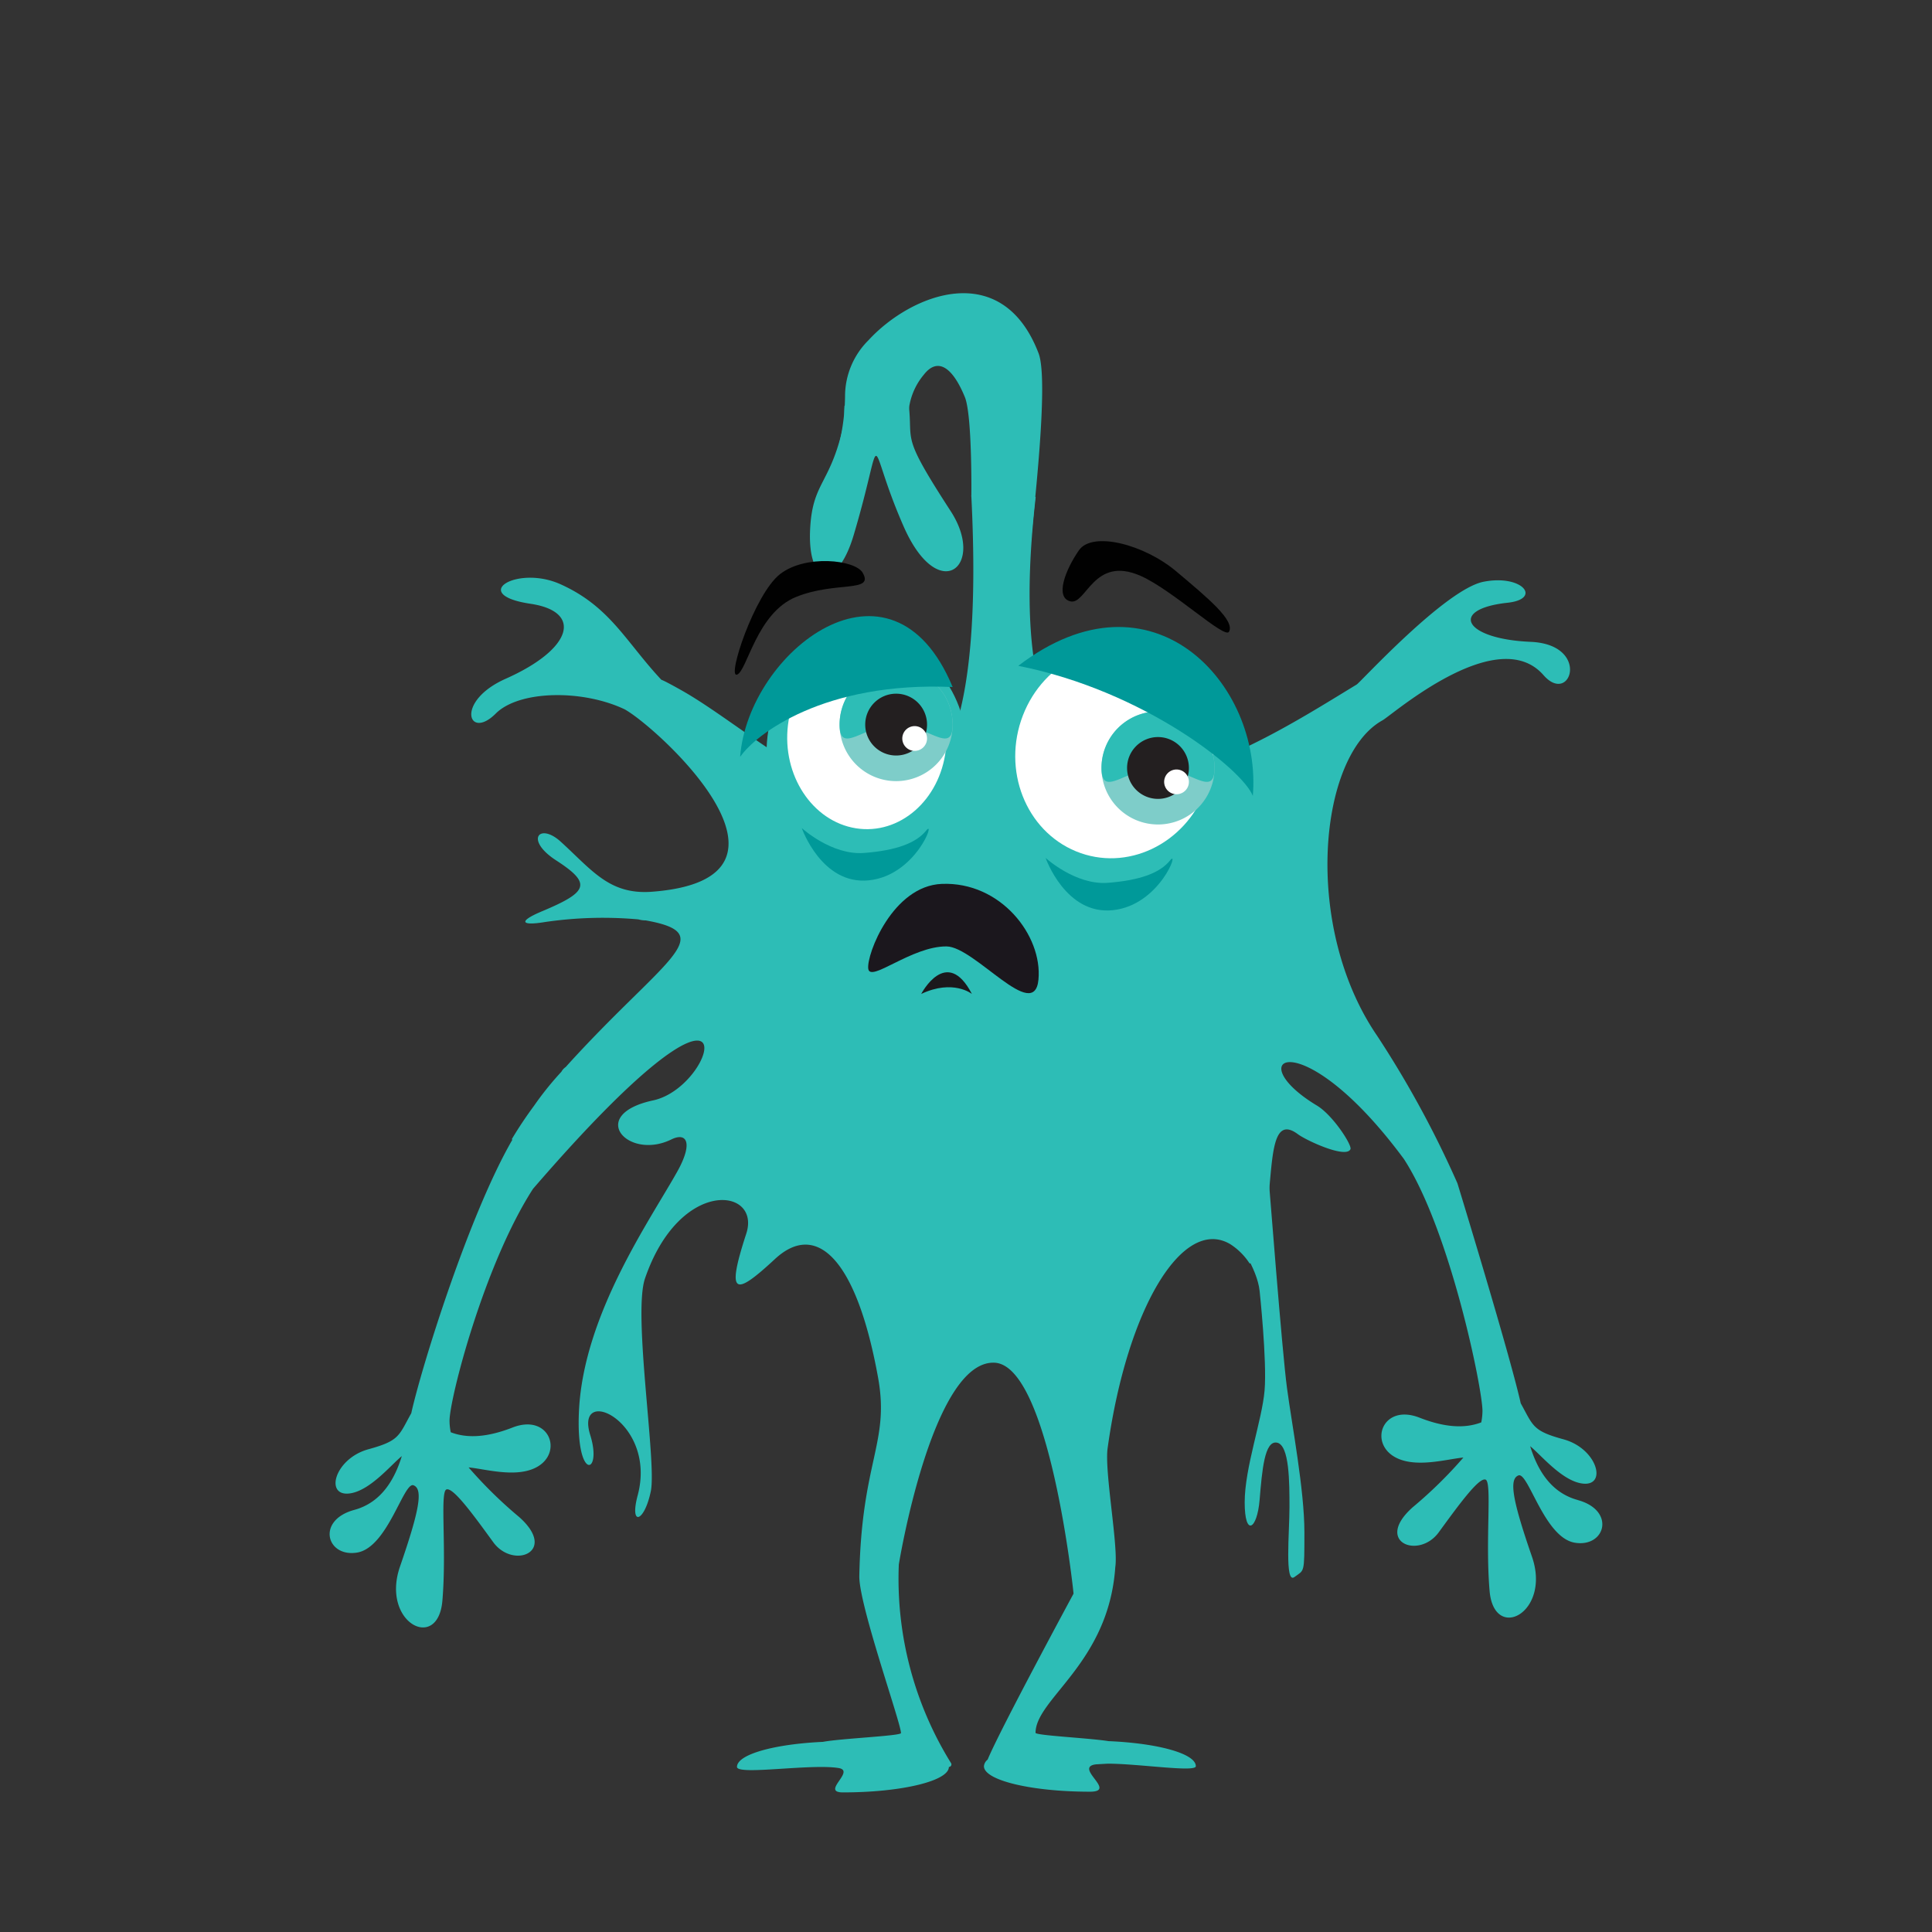 <svg id="Layer_1" data-name="Layer 1" xmlns="http://www.w3.org/2000/svg" viewBox="0 0 220 220"><rect x="0" y="0" width="220" height="220" fill="#333333" stroke="none"/><defs><style>.cls-1,.cls-2{fill:#2dbdb6;}.cls-2,.cls-3,.cls-8{fill-rule:evenodd;}.cls-3,.cls-7{fill:#fff;}.cls-4{fill:#1b171d;}.cls-5{fill:#7ecdc9;}.cls-6{fill:#231f20;}.cls-8{fill:#099;}.cls-9{fill:#1b181c;}.cls-10{fill:#010101;}</style></defs><title>emotions</title><path class="cls-1" d="M179.66,170.808c-3.123-.848-4.62-3.531-5.417-6.127,1.215,0.983,3.571,3.877,5.849,4.237,3,0.476,1.853-3.953-2.052-5.02-3.553-.971-3.436-1.523-4.871-4.1-1.27-5.676-7.21-25.057-7.21-25.057a115.709,115.709,0,0,0-9.137-16.787c-8.5-12.4-6.714-31.894.611-35.932,1.086-.6,13.079-11.147,18.331-5.141,3.086,3.53,5.434-3.5-1.476-3.794-7.622-.326-9.322-3.726-2.623-4.451,3.963-.43,1.7-3.262-2.731-2.391-4.353.855-14.022,11.449-14.442,11.7-13.417,8.164-42.053,27.109-36.558-21.338l-6.617-3.75c-0.041.486-.734,3.1-0.706,3.679,2.721,54.24-20.06,29.6-32.622,22.292-0.4-.235-2.281-1.294-2.681-1.421-4.076-4.357-5.824-8.332-11.492-10.882-4.931-2.22-10.494,1.173-3.407,2.228,5.957,0.888,4.824,5.138-2.826,8.538-5.816,2.584-4.25,7.084-1.134,3.966,2.663-2.663,9.875-2.764,14.672-.49,3.677,2.015,22.716,19.289,3.123,20.777-4.858.369-6.828-2.461-10.4-5.705-2.42-2.2-4.137-.208-0.5,2.144,4.081,2.643,3.629,3.583-1.634,5.791-2.689,1.126-2.46,1.688.385,1.213a45.5,45.5,0,0,1,10.548-.3c0.037,0.007.073,0.014,0.11,0.019a2.715,2.715,0,0,0,.77.1c8.678,1.545,1.972,4.439-9.109,16.7a1.494,1.494,0,0,0-.485.535,35.514,35.514,0,0,0-3.118,3.877c-0.885,1.2-1.732,2.46-2.523,3.782l0.043,0.105c-4.911,8.5-10.286,25.681-11.5,31.122-1.436,2.576-1.318,3.126-4.871,4.1-3.9,1.067-5.052,5.494-2.052,5.02,2.278-.361,4.632-3.254,5.847-4.238-0.8,2.6-2.293,5.28-5.416,6.128-4.359,1.185-3.148,5.432.329,4.856s5.294-8.088,6.42-7.661,0.654,2.9-1.541,9.26,4.328,9.783,4.829,3.881-0.3-12.385.46-12.665,3.043,2.855,5.327,6,7.4,1.1,2.97-2.849a50.2,50.2,0,0,1-5.774-5.664c1.9,0.179,5.379,1.219,7.7,0,3.136-1.64,1.512-6.182-2.7-4.539-2.826,1.1-5.12,1.27-7.032.537a6.689,6.689,0,0,1-.138-1.3c-0.007-2.465,3.923-17.773,9.506-26.418C86.165,105.87,81.98,123.663,74.384,125.3s-2.9,6.878,2.055,4.454c1.808-.886,2.48.437,0.694,3.636-3.1,5.548-10.643,16.235-11.2,27.183-0.418,8.233,2.7,7.383,1.282,2.851-1.839-5.891,7.64-1.547,5.4,6.852-0.955,3.575.75,3.117,1.494-.464,0.686-3.308-2.065-20.145-.659-24.238,3.953-11.509,13.243-10.355,11.528-5.092-2.328,7.138-1.3,7.126,3.262,2.892,4.695-4.36,9.287-.121,11.749,13.5,1.341,7.425-1.884,9.462-2.137,22.592-0.063,3.244,4.736,16.718,4.745,17.883,0,0.32-6.875.616-8.888,1-5.571.256-9.787,1.434-9.787,2.852,0,0.986,8.455-.393,11.581.131,1.952,0.329-2.08,2.772.483,2.772,6.661,0,12.064-1.3,12.064-2.9h0.005a0.288,0.288,0,0,0,.244-0.432,39.819,39.819,0,0,1-5.95-22.61c0-.04,3.78-23.209,10.861-22.99,6.3,0.2,9.041,26.176,9.036,26.3,0,0-8.429,15.594-9.783,18.9a1.063,1.063,0,0,0-.42.752c0,1.6,5.4,2.9,12.063,2.9,3.108,0-1.645-2.62.493-3.084,0.065-.013.151-0.02,0.221-0.032,0.483-.027.93-0.055,1.33-0.076,3.491,0,10.021,1.013,10.021.289,0-1.429-4.29-2.615-9.936-2.855-2.253-.359-8.317-0.641-8.316-0.948,0.025-3.906,8.332-7.929,9.081-18.871,0.365-2.364-1.242-10.873-.875-13.527,2.231-16.074,8.6-26.418,13.959-23.25a7.343,7.343,0,0,1,2.216,2.211c0.491-.084,1.707-4.164,1.984-6.234,0.681-5.092.335-10.845,3.5-8.5,1.021,0.756,5.517,2.81,5.995,1.71,0.2-.457-2-3.871-3.82-4.966-9.011-5.434-1.8-9.752,9.91,6.093,5.243,8.075,8.948,26.149,8.942,28.686a6.854,6.854,0,0,1-.138,1.3c-1.912.731-4.209,0.566-7.034-.539-4.212-1.644-5.835,2.9-2.7,4.541,2.326,1.219,5.8.178,7.7,0a49.951,49.951,0,0,1-5.776,5.665c-4.433,3.95.682,5.985,2.97,2.849s4.572-6.28,5.331-6-0.045,6.76.458,12.664,7.026,2.48,4.828-3.881-2.661-8.835-1.541-9.26,2.942,7.09,6.42,7.662,4.688-3.67.33-4.858"/><path class="cls-2" d="M100.285,72.652c6.247,1,10.6,7.628,9.734,14.8s-6.639,12.182-12.883,11.183S86.53,91.01,87.4,83.833s6.636-12.179,12.881-11.181"/><path class="cls-3" d="M99.961,73.675c4.964,0.793,8.425,6.059,7.735,11.761s-5.276,9.676-10.238,8.882-8.424-6.059-7.731-11.761S95,72.88,99.961,73.675"/><path class="cls-2" d="M131.756,73.678A13.6,13.6,0,1,1,114.094,81.3a13.6,13.6,0,0,1,17.662-7.618"/><path class="cls-3" d="M131.215,74.507c5.744,2.347,8.46,9.279,6.063,15.477s-8.995,9.316-14.737,6.964-8.459-9.277-6.065-15.475,8.995-9.319,14.739-6.966"/><path class="cls-4" d="M98.869,110.306c0.2,1.643,4.932-2.57,8.915-2.536,3.214,0.029,10,8.787,10.467,3.775s-4.3-11.167-11.009-10.895c-5.586.227-8.578,8.014-8.374,9.656"/><path class="cls-5" d="M108.479,82.511a6.437,6.437,0,1,1-6.437-6.437,6.434,6.434,0,0,1,6.437,6.437"/><path class="cls-1" d="M108.479,82.511c0,3.557-2.88,0-6.437,0s-6.438,3.557-6.438,0a6.437,6.437,0,0,1,12.875,0"/><path class="cls-6" d="M105.564,82.511a3.52,3.52,0,1,1-3.521-3.52,3.521,3.521,0,0,1,3.521,3.52"/><path class="cls-7" d="M105.564,84.093a1.409,1.409,0,1,1-1.409-1.409,1.409,1.409,0,0,1,1.409,1.409"/><path class="cls-5" d="M138.3,87.45a6.436,6.436,0,1,1-6.436-6.437A6.434,6.434,0,0,1,138.3,87.45"/><path class="cls-1" d="M138.3,87.45c0,3.557-2.88,0-6.436,0s-6.436,3.557-6.436,0a6.436,6.436,0,1,1,12.873,0"/><path class="cls-6" d="M135.382,87.45a3.52,3.52,0,1,1-3.521-3.52,3.521,3.521,0,0,1,3.521,3.52"/><path class="cls-7" d="M135.382,89.032a1.409,1.409,0,1,1-1.409-1.409,1.409,1.409,0,0,1,1.409,1.409"/><path class="cls-8" d="M115.953,75.819C130.307,78.66,141.541,87.68,142.66,90.63c1.079-12.674-11.4-26.522-26.707-14.811"/><path class="cls-8" d="M108.479,78.232c-14.618-.649-22.414,5.361-24.2,7.96,0.906-11.993,17.229-24.75,24.2-7.96"/><path class="cls-9" d="M104.9,113.181c3.644-1.717,5.772,0,5.772,0-2.887-5.55-5.772,0-5.772,0"/><path class="cls-1" d="M103.484,46.128c0.493,4.343-.953,3.257,4.766,12.066,4.077,6.275-1.378,10.816-5.359,1.736-4.471-10.191-1.962-11.522-5.68,1-1.9,6.4-5.337,5.753-4.951-.839,0.312-5.411,2.417-4.91,3.925-12.3a11.047,11.047,0,0,1-.023-1.589Z"/><path class="cls-1" d="M95.427,51.042a24.182,24.182,0,0,0,.8-5.938A8.988,8.988,0,0,1,98.9,38.738c4.815-5.243,15.194-9.416,19.367,1.5,1.229,3.218-.7,18.992-0.858,21.345s-6.8-5.042-6.8-5.042,0.116-9.241-.739-11.327c-1.409-3.432-3.1-4.547-4.655-2.568a7.519,7.519,0,0,0-1.766,4.44c-0.052.857-8.024,3.959-8.024,3.959"/><path class="cls-8" d="M91.3,94.294s3.4,3.116,7.084,2.834,5.95-1.134,7.082-2.55-1.132,5.1-6.516,5.666-7.65-5.95-7.65-5.95"/><path class="cls-8" d="M119.068,97.694s3.4,3.116,7.084,2.834,5.95-1.134,7.082-2.55-1.132,5.1-6.516,5.666-7.65-5.95-7.65-5.95"/><path class="cls-1" d="M143.434,146.994s0.85,7.934.566,11.334-2.266,8.782-2.266,12.75,1.416,3.117,1.7-.284,0.566-6.8,1.984-6.516,1.416,4.532,1.416,7.367-0.566,8.784.566,7.934,1.134-.284,1.134-5.1-1.416-12.185-1.984-16.435-1.982-22.666-2.266-26.066-8.784.282-9.066,1.416,7.65,8.5,8.216,13.6"/><path class="cls-10" d="M139.947,71.944c0.7-1.278-2.357-3.81-6.013-6.887s-9.543-4.593-11.07-2.4-2.779,5.376-.976,5.82,2.63-5.27,8-2.9c3.639,1.61,9.581,7.232,10.062,6.362"/><path class="cls-10" d="M98.228,65.208c-0.867-1.472-6.544-2.1-9.43.189s-6.036,11.8-4.881,11.426,2.228-7.038,6.75-8.855,8.924-.443,7.56-2.759"/></svg>